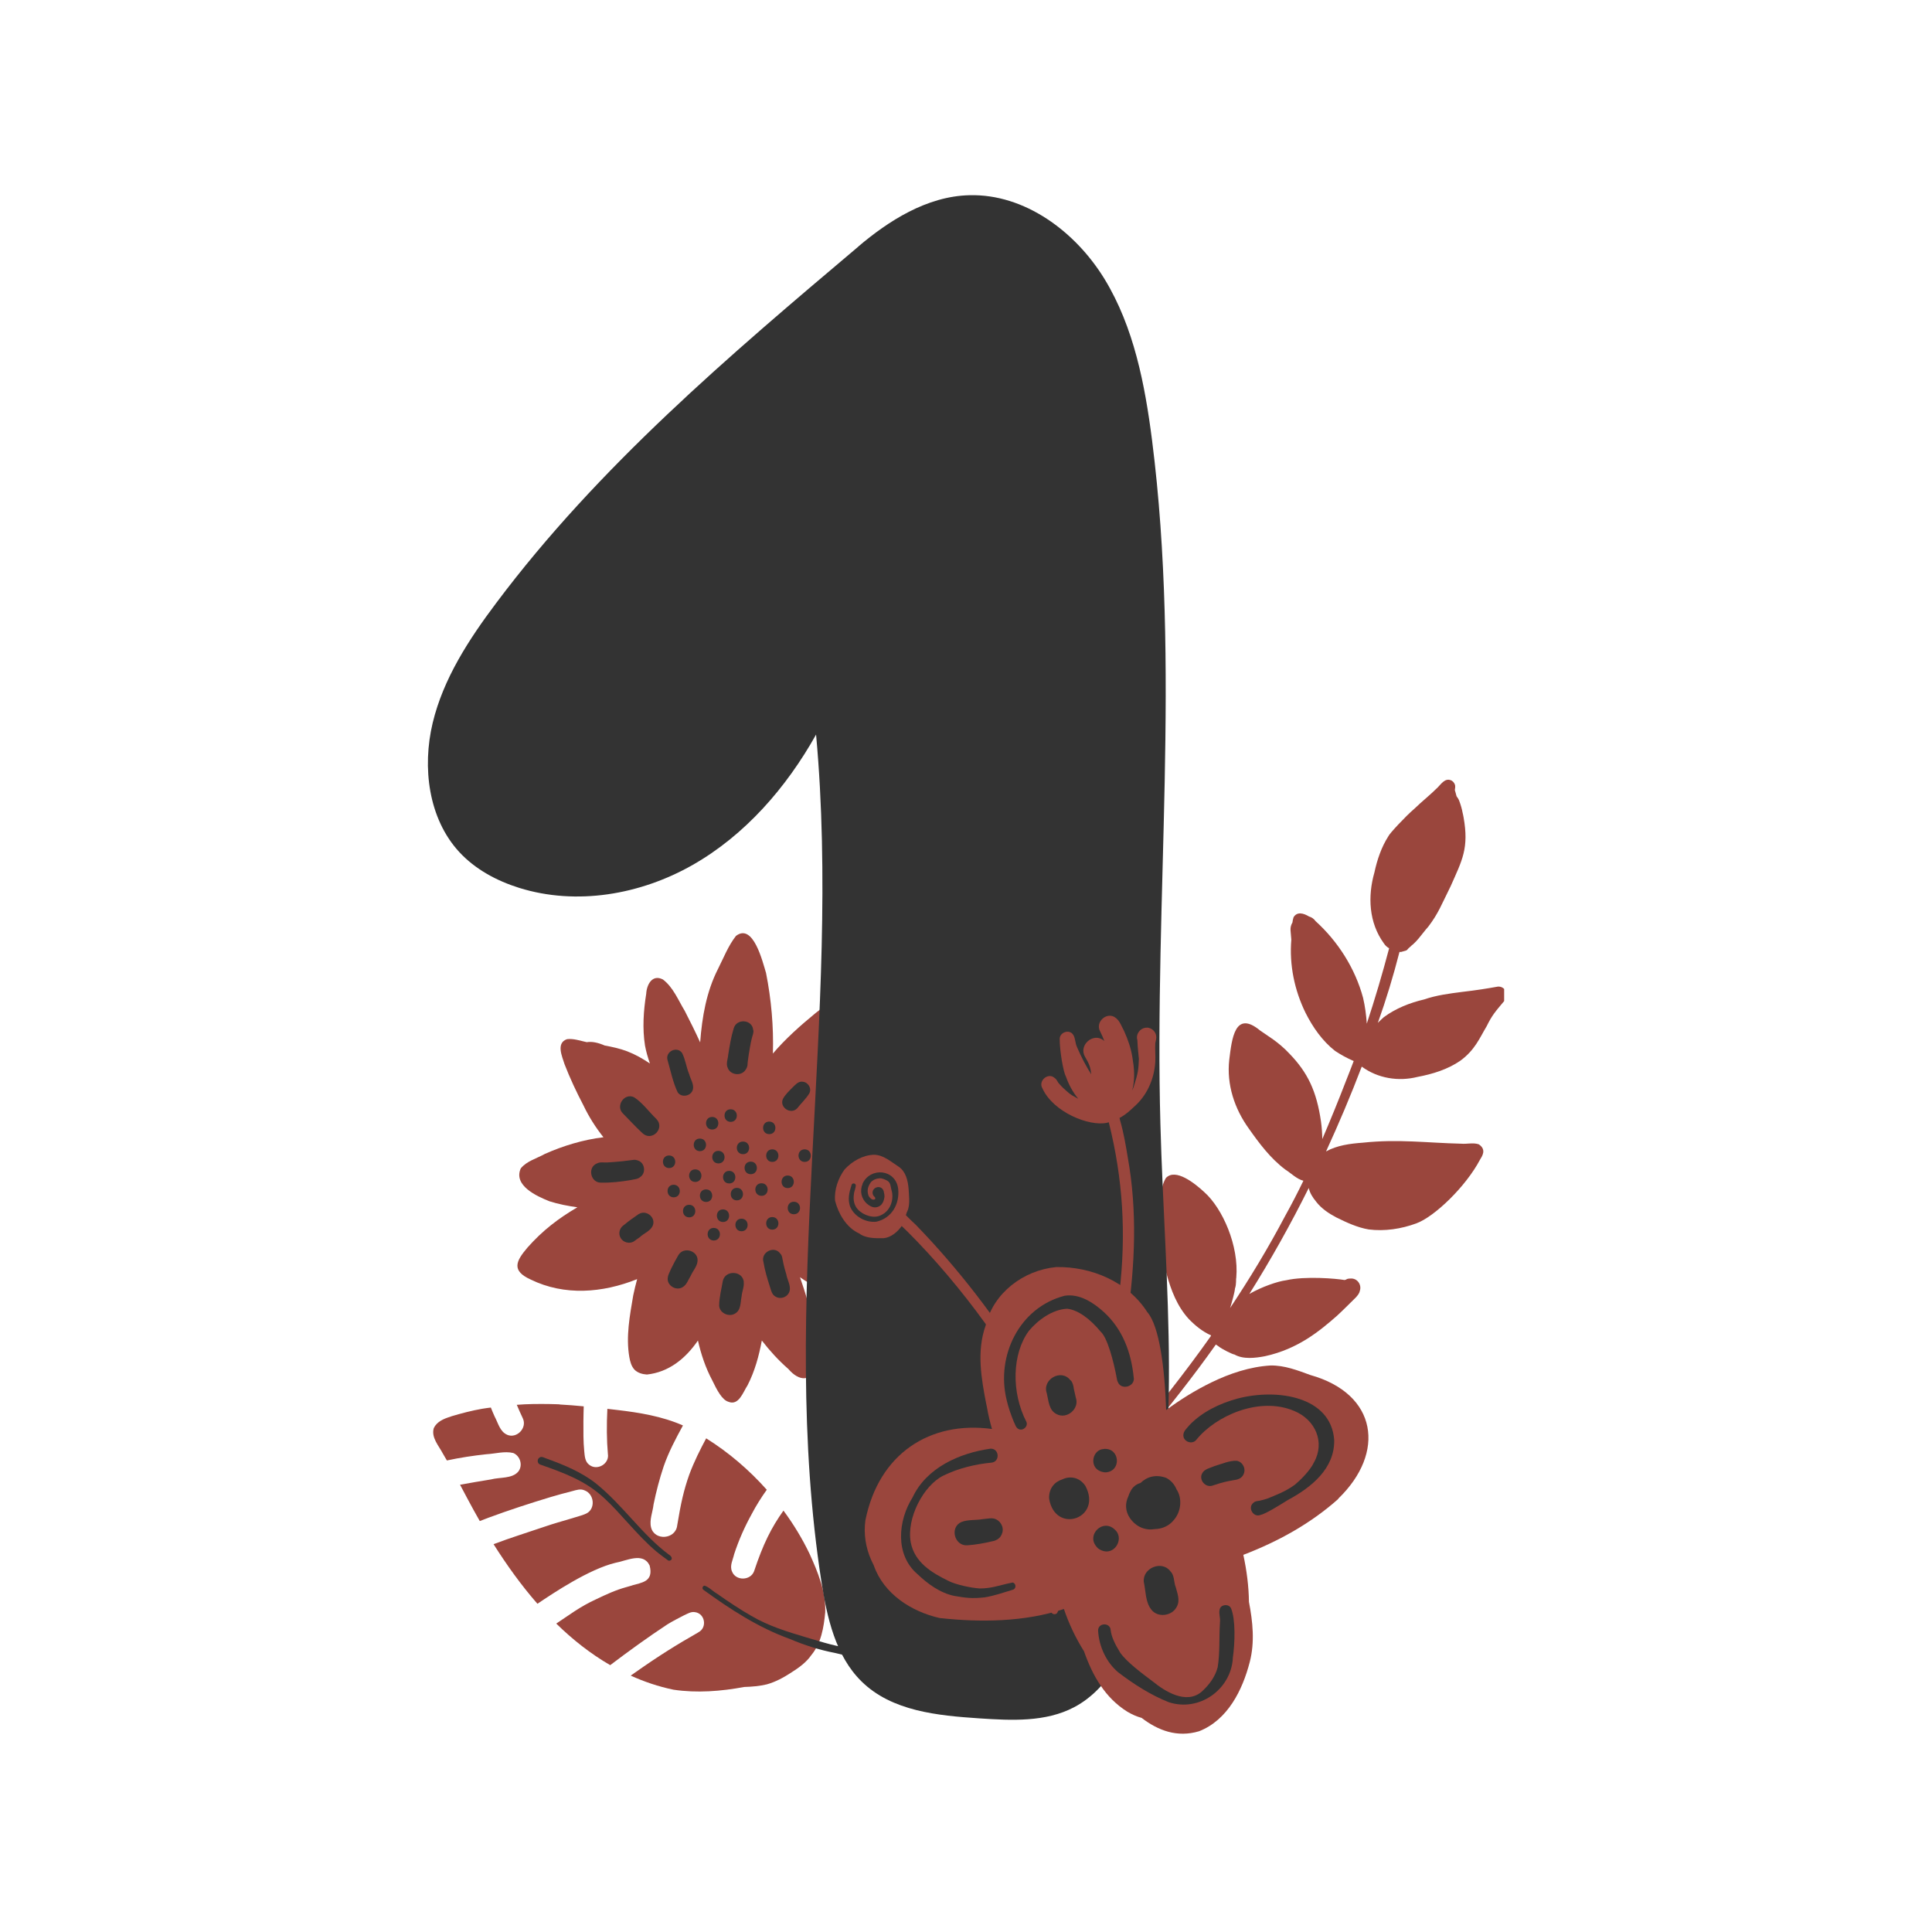 <svg xmlns="http://www.w3.org/2000/svg" xmlns:xlink="http://www.w3.org/1999/xlink" width="100" zoomAndPan="magnify" viewBox="0 0 75 75" height="100" preserveAspectRatio="xMidYMid meet"><defs><clipPath id="a18a93869f"><path d="M 41 30 L 58.391 30 L 58.391 59 L 41 59 Z M 41 30 " clip-rule="nonzero"></path></clipPath><clipPath id="ca1023a600"><path d="M 16.391 54 L 33 54 L 33 66 L 16.391 66 Z M 16.391 54 " clip-rule="nonzero"></path></clipPath><clipPath id="32d78efa30"><path d="M 16.391 7.5 L 46 7.5 L 46 67 L 16.391 67 Z M 16.391 7.5 " clip-rule="nonzero"></path></clipPath><clipPath id="18f019f0fb"><path d="M 33 49 L 54 49 L 54 67.5 L 33 67.5 Z M 33 49 " clip-rule="nonzero"></path></clipPath></defs><path fill="#9a463d" d="M 36.809 46.133 C 36.055 45.621 35.27 45.141 34.422 44.809 C 34.672 44.59 34.902 44.352 35.109 44.09 C 35.754 43.254 36.762 41.195 34.742 41.895 C 34 42.027 33.27 42.223 32.566 42.488 C 32.66 42.305 32.742 42.113 32.812 41.914 C 33.109 40.988 33.148 40 33.148 39.031 C 33.164 38.766 32.973 38.48 32.68 38.559 C 32.266 38.781 32.121 38.98 31.664 39.324 C 31.074 39.809 30.496 40.32 30.004 40.898 C 30.035 39.852 29.941 38.797 29.738 37.773 C 29.602 37.324 29.238 35.82 28.57 36.332 C 28.27 36.715 28.09 37.184 27.871 37.617 C 27.422 38.5 27.254 39.48 27.18 40.465 C 26.992 40.051 26.789 39.645 26.582 39.242 C 26.328 38.824 26.133 38.324 25.734 38.023 C 25.32 37.809 25.105 38.223 25.086 38.578 C 24.98 39.242 24.934 39.922 25.039 40.59 C 25.082 40.82 25.148 41.051 25.23 41.285 C 24.953 41.098 24.664 40.934 24.348 40.812 C 24.062 40.703 23.77 40.641 23.473 40.586 C 23.23 40.48 22.988 40.422 22.777 40.457 C 22.523 40.402 22.266 40.309 22.012 40.34 C 21.578 40.488 21.82 41.004 21.914 41.309 C 22.125 41.855 22.375 42.387 22.645 42.902 C 22.859 43.352 23.121 43.766 23.426 44.148 C 22.637 44.242 21.852 44.484 21.156 44.793 C 20.844 44.969 20.445 45.07 20.215 45.359 C 19.922 46.023 20.832 46.434 21.328 46.633 C 21.684 46.746 22.047 46.816 22.414 46.867 C 21.684 47.293 21.059 47.77 20.477 48.43 C 20.027 48.957 19.844 49.328 20.602 49.672 C 21.914 50.312 23.387 50.195 24.734 49.656 C 24.68 49.863 24.625 50.07 24.582 50.285 C 24.449 51.074 24.293 51.883 24.43 52.68 C 24.461 52.855 24.508 53.035 24.629 53.168 C 24.754 53.297 24.938 53.348 25.113 53.359 C 25.945 53.27 26.598 52.762 27.094 52.039 C 27.215 52.574 27.387 53.09 27.648 53.582 C 27.836 53.973 28.031 54.34 28.27 54.414 C 28.68 54.586 28.844 54.043 29.02 53.777 C 29.301 53.23 29.461 52.641 29.574 52.039 C 29.883 52.438 30.223 52.812 30.605 53.145 C 31.027 53.637 31.512 53.66 31.711 52.977 C 31.867 52.125 31.547 51.277 31.336 50.461 C 31.254 50.164 31.156 49.871 31.055 49.582 C 32.051 50.285 33.297 50.59 34.52 50.453 C 35.125 50.348 35.895 50.363 36.309 49.852 C 36.438 49.637 36.316 49.41 36.16 49.246 C 35.887 48.91 35.605 48.578 35.297 48.27 C 35.125 48.102 34.941 47.93 34.754 47.77 C 35.023 47.715 35.293 47.645 35.555 47.551 C 35.941 47.402 36.348 47.277 36.695 47.043 C 36.859 46.926 37.016 46.758 37.012 46.547 C 37.012 46.383 36.949 46.219 36.809 46.129 Z M 36.809 46.133 " fill-opacity="1" fill-rule="nonzero"></path><path fill="#333333" d="M 26.988 45.395 C 26.672 45.395 26.672 45.879 26.988 45.883 C 27.309 45.883 27.309 45.395 26.988 45.395 Z M 26.988 45.395 " fill-opacity="1" fill-rule="nonzero"></path><path fill="#333333" d="M 28.844 44.316 C 28.523 44.316 28.523 44.801 28.844 44.805 C 29.16 44.805 29.16 44.32 28.844 44.316 Z M 28.844 44.316 " fill-opacity="1" fill-rule="nonzero"></path><path fill="#333333" d="M 29.562 45.934 C 29.242 45.934 29.242 46.418 29.562 46.422 C 29.879 46.422 29.879 45.934 29.562 45.934 Z M 29.562 45.934 " fill-opacity="1" fill-rule="nonzero"></path><path fill="#333333" d="M 28.066 46.949 C 27.75 46.949 27.75 47.434 28.066 47.438 C 28.383 47.438 28.383 46.953 28.066 46.949 Z M 28.066 46.949 " fill-opacity="1" fill-rule="nonzero"></path><path fill="#333333" d="M 28.309 45.453 C 27.988 45.453 27.988 45.941 28.309 45.941 C 28.625 45.941 28.625 45.457 28.309 45.453 Z M 28.309 45.453 " fill-opacity="1" fill-rule="nonzero"></path><path fill="#333333" d="M 26.754 46.77 C 26.434 46.77 26.434 47.254 26.754 47.258 C 27.07 47.258 27.07 46.773 26.754 46.77 Z M 26.754 46.77 " fill-opacity="1" fill-rule="nonzero"></path><path fill="#333333" d="M 28.785 47.309 C 28.469 47.309 28.469 47.793 28.785 47.797 C 29.102 47.797 29.102 47.309 28.785 47.309 Z M 28.785 47.309 " fill-opacity="1" fill-rule="nonzero"></path><path fill="#333333" d="M 30.578 45.633 C 30.262 45.633 30.262 46.121 30.578 46.121 C 30.895 46.121 30.895 45.637 30.578 45.633 Z M 30.578 45.633 " fill-opacity="1" fill-rule="nonzero"></path><path fill="#333333" d="M 29.98 44.617 C 29.664 44.617 29.664 45.102 29.98 45.105 C 30.297 45.105 30.297 44.621 29.98 44.617 Z M 29.98 44.617 " fill-opacity="1" fill-rule="nonzero"></path><path fill="#333333" d="M 27.168 44.199 C 26.852 44.199 26.852 44.684 27.168 44.688 C 27.488 44.688 27.488 44.199 27.168 44.199 Z M 27.168 44.199 " fill-opacity="1" fill-rule="nonzero"></path><path fill="#333333" d="M 28.363 43.062 C 28.047 43.062 28.047 43.547 28.363 43.551 C 28.684 43.551 28.684 43.066 28.363 43.062 Z M 28.363 43.062 " fill-opacity="1" fill-rule="nonzero"></path><path fill="#333333" d="M 29.863 43.539 C 29.543 43.539 29.543 44.027 29.863 44.027 C 30.18 44.027 30.18 43.543 29.863 43.539 Z M 29.863 43.539 " fill-opacity="1" fill-rule="nonzero"></path><path fill="#333333" d="M 29.145 45.094 C 28.824 45.094 28.824 45.582 29.145 45.582 C 29.461 45.582 29.461 45.098 29.145 45.094 Z M 29.145 45.094 " fill-opacity="1" fill-rule="nonzero"></path><path fill="#333333" d="M 29.98 47.246 C 29.664 47.246 29.664 47.734 29.98 47.734 C 30.297 47.734 30.297 47.25 29.98 47.246 Z M 29.98 47.246 " fill-opacity="1" fill-rule="nonzero"></path><path fill="#333333" d="M 30.816 46.652 C 30.5 46.652 30.5 47.137 30.816 47.137 C 31.137 47.137 31.137 46.652 30.816 46.652 Z M 30.816 46.652 " fill-opacity="1" fill-rule="nonzero"></path><path fill="#333333" d="M 31.238 44.617 C 30.918 44.617 30.918 45.102 31.238 45.105 C 31.555 45.105 31.555 44.621 31.238 44.617 Z M 31.238 44.617 " fill-opacity="1" fill-rule="nonzero"></path><path fill="#333333" d="M 28.605 46.113 C 28.289 46.113 28.289 46.598 28.605 46.598 C 28.922 46.598 28.922 46.113 28.605 46.113 Z M 28.605 46.113 " fill-opacity="1" fill-rule="nonzero"></path><path fill="#333333" d="M 27.707 47.668 C 27.391 47.668 27.391 48.152 27.707 48.156 C 28.027 48.156 28.027 47.668 27.707 47.668 Z M 27.707 47.668 " fill-opacity="1" fill-rule="nonzero"></path><path fill="#333333" d="M 26.152 45.992 C 25.836 45.992 25.836 46.477 26.152 46.48 C 26.469 46.48 26.469 45.996 26.152 45.992 Z M 26.152 45.992 " fill-opacity="1" fill-rule="nonzero"></path><path fill="#333333" d="M 27.41 46.172 C 27.09 46.172 27.09 46.656 27.41 46.66 C 27.727 46.66 27.727 46.176 27.41 46.172 Z M 27.41 46.172 " fill-opacity="1" fill-rule="nonzero"></path><path fill="#333333" d="M 27.887 44.676 C 27.57 44.676 27.57 45.16 27.887 45.164 C 28.207 45.164 28.207 44.68 27.887 44.676 Z M 27.887 44.676 " fill-opacity="1" fill-rule="nonzero"></path><path fill="#333333" d="M 27.648 43.359 C 27.328 43.359 27.328 43.848 27.648 43.848 C 27.965 43.848 27.965 43.363 27.648 43.359 Z M 27.648 43.359 " fill-opacity="1" fill-rule="nonzero"></path><path fill="#333333" d="M 25.973 44.855 C 25.656 44.855 25.656 45.34 25.973 45.344 C 26.293 45.344 26.293 44.859 25.973 44.855 Z M 25.973 44.855 " fill-opacity="1" fill-rule="nonzero"></path><path fill="#333333" d="M 24.82 45.074 C 24.754 45.043 24.691 45.023 24.621 45.023 C 24.625 45.023 24.625 45.023 24.629 45.023 C 24.625 45.023 24.625 45.023 24.621 45.023 C 24.598 45.023 24.574 45.027 24.551 45.031 C 24.301 45.062 24.395 45.051 24.172 45.078 C 23.98 45.094 23.789 45.117 23.594 45.125 C 23.457 45.137 23.309 45.098 23.184 45.16 C 22.793 45.305 22.918 45.918 23.332 45.91 C 23.719 45.918 24.098 45.875 24.473 45.812 C 24.602 45.781 24.754 45.781 24.855 45.691 C 25.07 45.547 25.043 45.195 24.82 45.074 Z M 24.82 45.074 " fill-opacity="1" fill-rule="nonzero"></path><path fill="#333333" d="M 25.48 43.438 C 25.191 43.16 24.945 42.809 24.613 42.594 C 24.234 42.414 23.883 42.938 24.184 43.227 C 24.434 43.477 24.672 43.742 24.934 43.984 C 25.301 44.34 25.832 43.801 25.48 43.438 Z M 25.48 43.438 " fill-opacity="1" fill-rule="nonzero"></path><path fill="#333333" d="M 26.754 41.699 C 26.641 41.434 26.609 41.125 26.477 40.875 C 26.277 40.594 25.816 40.824 25.914 41.152 C 26.035 41.57 26.121 42.016 26.309 42.406 C 26.461 42.629 26.836 42.547 26.898 42.293 C 26.945 42.086 26.805 41.895 26.754 41.699 Z M 26.754 41.699 " fill-opacity="1" fill-rule="nonzero"></path><path fill="#333333" d="M 29.238 39.98 C 29.203 39.566 28.582 39.527 28.48 39.93 C 28.379 40.258 28.324 40.602 28.27 40.941 C 28.258 41.109 28.172 41.293 28.25 41.453 C 28.34 41.715 28.719 41.781 28.902 41.582 C 28.973 41.504 29.023 41.406 29.02 41.301 C 29.023 41.234 29.035 41.164 29.043 41.102 C 29.051 41.055 29.062 40.965 29.07 40.914 C 29.105 40.715 29.133 40.512 29.184 40.312 C 29.207 40.203 29.27 40.09 29.242 39.98 Z M 29.238 39.98 " fill-opacity="1" fill-rule="nonzero"></path><path fill="#333333" d="M 31.129 41.988 C 30.973 41.988 30.875 42.113 30.77 42.211 C 30.637 42.348 30.484 42.488 30.395 42.656 C 30.242 42.984 30.695 43.285 30.945 43.027 C 31.098 42.828 31.297 42.652 31.422 42.434 C 31.523 42.234 31.348 41.984 31.129 41.992 Z M 31.129 41.988 " fill-opacity="1" fill-rule="nonzero"></path><path fill="#333333" d="M 33.418 43.594 C 33.18 43.457 32.938 43.637 32.707 43.707 C 32.469 43.824 32.176 43.887 31.996 44.086 C 31.711 44.422 32.148 44.918 32.523 44.691 C 32.867 44.492 33.391 44.312 33.457 44.242 C 33.684 44.094 33.652 43.723 33.418 43.598 Z M 33.418 43.594 " fill-opacity="1" fill-rule="nonzero"></path><path fill="#333333" d="M 33.668 46.609 C 33.461 46.438 33.152 46.453 32.902 46.375 C 32.652 46.336 32.41 46.184 32.156 46.199 C 31.719 46.238 31.68 46.898 32.102 47.004 C 32.449 47.113 32.812 47.184 33.172 47.246 C 33.613 47.398 33.98 46.984 33.668 46.609 Z M 33.668 46.609 " fill-opacity="1" fill-rule="nonzero"></path><path fill="#333333" d="M 33.34 48.844 C 33.25 48.59 32.977 48.461 32.797 48.273 C 32.652 48.148 32.508 48.023 32.352 47.91 C 32.27 47.848 32.184 47.762 32.07 47.762 C 31.633 47.68 31.418 48.316 31.809 48.527 C 31.887 48.586 32.188 48.836 32.469 49.09 C 32.637 49.25 32.852 49.461 33.102 49.332 C 33.293 49.266 33.391 49.039 33.34 48.844 Z M 33.34 48.844 " fill-opacity="1" fill-rule="nonzero"></path><path fill="#333333" d="M 28.875 49.77 C 28.836 49.328 28.172 49.289 28.062 49.715 C 28.008 50.035 27.918 50.363 27.918 50.688 C 27.934 50.973 28.297 51.141 28.535 50.992 C 28.773 50.855 28.738 50.562 28.789 50.328 C 28.801 50.141 28.895 49.953 28.871 49.77 Z M 28.875 49.77 " fill-opacity="1" fill-rule="nonzero"></path><path fill="#333333" d="M 26.328 48.734 C 26.141 49.059 25.926 49.484 25.926 49.582 C 25.863 49.891 26.242 50.133 26.504 49.965 C 26.664 49.871 26.719 49.672 26.816 49.523 C 26.891 49.344 27.043 49.188 27.074 48.992 C 27.152 48.566 26.539 48.359 26.328 48.734 Z M 26.328 48.734 " fill-opacity="1" fill-rule="nonzero"></path><path fill="#333333" d="M 24.801 47.125 C 24.602 47.262 24.402 47.402 24.215 47.559 C 24.207 47.566 24.199 47.57 24.195 47.574 C 24.047 47.68 23.996 47.898 24.094 48.059 C 24.191 48.23 24.43 48.297 24.602 48.195 C 24.676 48.137 24.754 48.086 24.832 48.031 C 25 47.867 25.273 47.785 25.352 47.547 C 25.445 47.238 25.074 46.957 24.801 47.129 Z M 24.801 47.125 " fill-opacity="1" fill-rule="nonzero"></path><path fill="#333333" d="M 30.535 49.508 C 30.48 49.328 30.43 49.148 30.395 48.965 C 30.367 48.863 30.371 48.742 30.293 48.668 C 30.062 48.336 29.523 48.609 29.637 48.992 C 29.691 49.32 29.785 49.633 29.887 49.949 C 29.934 50.094 29.965 50.262 30.109 50.336 C 30.277 50.441 30.52 50.375 30.617 50.203 C 30.742 49.977 30.582 49.734 30.531 49.508 Z M 30.535 49.508 " fill-opacity="1" fill-rule="nonzero"></path><g clip-path="url(#a18a93869f)"><path fill="#9a463d" d="M 48.648 55.945 C 48.633 55.941 48.621 55.938 48.605 55.934 C 48.242 55.785 47.883 55.629 47.508 55.516 C 46.859 55.293 46.047 55.316 45.52 55.457 C 45.125 55.535 44.738 55.668 44.375 55.84 C 45.355 54.652 46.312 53.449 47.199 52.195 C 47.23 52.215 47.262 52.234 47.289 52.254 C 47.426 52.371 47.859 52.582 47.922 52.582 C 48.262 52.777 48.734 52.719 49.105 52.648 C 50.402 52.367 51.254 51.645 51.898 51.082 C 52.148 50.852 52.391 50.605 52.633 50.367 C 52.695 50.297 52.766 50.219 52.785 50.121 C 52.875 49.879 52.691 49.609 52.422 49.633 C 52.492 49.633 52.469 49.633 52.422 49.633 C 52.367 49.633 52.285 49.641 52.258 49.672 C 52.238 49.68 52.219 49.684 52.199 49.691 C 51.875 49.633 50.668 49.531 49.93 49.699 C 49.594 49.742 48.984 49.953 48.5 50.23 C 49.336 48.898 50.105 47.523 50.805 46.117 C 50.848 46.312 50.961 46.492 51.09 46.645 C 51.09 46.648 51.09 46.652 51.094 46.652 C 51.301 46.918 51.582 47.105 51.871 47.258 C 52.273 47.457 52.691 47.652 53.133 47.727 C 53.754 47.805 54.395 47.707 54.98 47.492 C 55.688 47.234 56.902 46.062 57.449 45.027 C 57.531 44.887 57.723 44.633 57.406 44.422 C 57.191 44.348 56.949 44.418 56.723 44.398 C 55.383 44.367 54.297 44.211 52.902 44.359 C 52.414 44.395 51.902 44.461 51.477 44.699 C 51.973 43.617 52.438 42.523 52.863 41.406 C 53.488 41.863 54.285 41.992 55.031 41.805 C 55.613 41.695 56.199 41.516 56.691 41.176 C 57.262 40.758 57.438 40.293 57.711 39.84 C 57.922 39.41 58.043 39.277 58.406 38.844 C 58.602 38.637 58.43 38.27 58.141 38.301 C 57.703 38.379 57.34 38.438 56.742 38.508 C 56.258 38.57 55.75 38.637 55.289 38.797 C 54.723 38.93 54.184 39.145 53.723 39.484 C 53.645 39.551 53.566 39.629 53.488 39.707 C 53.812 38.801 54.09 37.883 54.328 36.953 C 54.348 36.953 54.371 36.957 54.395 36.953 C 54.738 36.863 54.527 36.914 54.797 36.715 C 54.742 36.75 54.688 36.785 54.629 36.82 C 54.973 36.633 55.191 36.254 55.449 35.969 C 55.844 35.449 55.957 35.117 56.316 34.398 C 56.758 33.398 57.031 32.934 56.816 31.73 C 56.801 31.664 56.793 31.594 56.773 31.527 C 56.762 31.445 56.703 31.234 56.652 31.102 C 56.629 31.035 56.59 30.969 56.543 30.91 C 56.52 30.832 56.504 30.75 56.477 30.672 C 56.488 30.617 56.5 30.508 56.48 30.461 C 56.453 30.383 56.391 30.309 56.309 30.285 C 56.098 30.207 55.949 30.426 55.82 30.559 C 55.531 30.852 55.199 31.109 54.906 31.395 C 54.578 31.672 53.93 32.367 53.895 32.465 C 53.625 32.887 53.461 33.375 53.355 33.867 C 53.09 34.793 53.137 35.816 53.719 36.617 C 53.777 36.707 53.848 36.77 53.926 36.812 C 53.664 37.805 53.375 38.781 53.059 39.738 C 53.035 39.398 52.992 39.066 52.914 38.734 C 52.609 37.598 51.941 36.547 51.07 35.758 C 51.004 35.664 50.914 35.605 50.816 35.578 C 50.609 35.453 50.355 35.375 50.215 35.609 C 50.191 35.684 50.18 35.75 50.172 35.812 C 50.121 35.898 50.09 36 50.098 36.113 C 50.109 36.234 50.117 36.355 50.129 36.477 C 50.047 37.453 50.25 38.438 50.68 39.316 C 50.961 39.875 51.332 40.41 51.828 40.797 C 52.043 40.941 52.273 41.066 52.512 41.172 C 52.523 41.176 52.535 41.18 52.551 41.188 C 52.453 41.445 52.355 41.703 52.254 41.953 C 51.961 42.715 51.652 43.469 51.332 44.219 C 51.328 43.992 51.312 43.766 51.281 43.539 C 51.109 42.355 50.766 41.637 50.055 40.902 C 49.625 40.441 49.195 40.203 48.922 40.008 C 47.934 39.188 47.82 40.332 47.719 41.145 C 47.613 42.102 47.922 43.039 48.48 43.812 C 48.887 44.391 49.324 44.973 49.895 45.402 C 50.113 45.539 50.34 45.773 50.598 45.836 C 50.375 46.297 50.137 46.758 49.887 47.207 C 49.227 48.457 48.512 49.637 47.75 50.781 C 47.754 50.766 47.762 50.75 47.766 50.734 C 47.824 50.543 47.93 50.172 47.941 50.023 C 48.004 49.84 47.973 49.66 47.992 49.605 C 48.102 48.359 47.457 46.906 46.75 46.277 C 46.387 45.941 45.637 45.336 45.262 45.727 C 45.02 46.121 45.047 46.715 45.004 47.168 C 44.965 47.941 45.059 48.707 45.285 49.449 C 45.457 50.082 45.699 50.715 46.152 51.207 C 46.395 51.457 46.684 51.695 47.008 51.836 C 47.008 51.84 47.008 51.844 47.008 51.848 C 47.008 51.852 47.008 51.859 47.008 51.863 C 45.988 53.305 44.887 54.695 43.715 56.086 C 43.977 55.395 44.168 54.586 43.887 53.637 C 43.727 53.051 43.48 52.488 43.152 51.977 C 42.773 51.457 42.594 51.328 42.387 51.043 C 42.207 50.754 41.812 50.461 41.582 50.867 C 41.484 51.133 41.535 51.078 41.457 51.414 C 41.297 51.996 41.176 52.598 41.156 53.203 C 41.105 54.16 41.336 55.129 41.918 55.902 C 42.23 56.277 42.621 56.641 43.074 56.844 C 42.699 57.289 42.32 57.73 41.93 58.164 C 41.852 58.258 41.711 58.352 41.781 58.488 C 41.98 58.789 42.223 58.332 42.379 58.199 C 42.691 57.848 42.992 57.488 43.293 57.129 C 43.305 57.145 43.312 57.156 43.324 57.168 C 43.516 57.32 43.516 57.312 43.734 57.473 C 43.816 57.551 43.922 57.609 44.012 57.676 C 44.105 57.734 44.199 57.797 44.297 57.848 C 44.273 57.836 44.25 57.816 44.23 57.801 C 44.656 58.109 45.469 58.184 45.711 58.113 C 46.547 57.945 46.82 57.773 47.543 57.355 C 48.059 57.043 48.461 56.691 48.684 56.469 C 48.883 56.352 48.863 56.027 48.645 55.938 Z M 48.648 55.945 " fill-opacity="1" fill-rule="nonzero"></path></g><g clip-path="url(#ca1023a600)"><path fill="#9a463d" d="M 19.68 55.695 C 20.055 55.863 20.473 55.438 20.297 55.062 C 20.207 54.867 20.125 54.691 20.062 54.535 C 20.473 54.5 20.887 54.5 21.301 54.504 C 21.445 54.512 21.727 54.508 21.742 54.523 C 22.027 54.539 22.348 54.562 22.66 54.594 C 22.656 54.789 22.648 54.984 22.648 55.18 C 22.648 55.562 22.641 55.953 22.68 56.332 C 22.699 56.523 22.707 56.746 22.879 56.867 C 23.184 57.105 23.664 56.824 23.598 56.441 C 23.551 55.906 23.547 55.316 23.578 54.691 C 23.734 54.711 23.863 54.723 23.949 54.734 C 24.824 54.836 25.703 54.98 26.512 55.336 C 26.23 55.852 25.957 56.367 25.766 56.918 C 25.602 57.406 25.473 57.902 25.371 58.402 C 25.34 58.695 25.203 59 25.273 59.289 C 25.402 59.828 26.23 59.762 26.289 59.215 C 26.434 58.332 26.547 57.84 26.758 57.242 C 26.945 56.738 27.188 56.258 27.414 55.836 C 28.289 56.383 29.078 57.059 29.766 57.832 C 29.551 58.133 29.352 58.449 29.18 58.777 C 28.906 59.273 28.676 59.793 28.5 60.332 C 28.453 60.551 28.316 60.781 28.418 61.008 C 28.562 61.375 29.133 61.367 29.273 60.996 C 29.625 59.938 29.941 59.305 30.414 58.641 C 30.801 59.164 31.145 59.73 31.426 60.316 C 31.75 61.027 32.066 61.797 32.035 62.59 C 31.98 63.172 31.879 63.789 31.496 64.25 C 31.297 64.539 31.004 64.746 30.707 64.934 C 30.414 65.125 30.105 65.293 29.766 65.387 C 29.488 65.453 29.191 65.48 28.891 65.488 C 27.992 65.656 27.055 65.73 26.145 65.594 C 25.562 65.473 25.008 65.285 24.484 65.047 C 24.539 65.012 24.59 64.973 24.645 64.934 C 25.594 64.266 26.262 63.852 27.105 63.371 C 27.109 63.367 27.109 63.367 27.113 63.363 C 27.461 63.188 27.375 62.629 26.969 62.582 C 26.82 62.559 26.691 62.645 26.559 62.703 C 26.336 62.82 26.113 62.93 25.902 63.062 C 25.148 63.559 24.41 64.094 23.688 64.641 C 22.926 64.199 22.227 63.648 21.594 63.027 C 22.094 62.699 22.508 62.371 23.152 62.078 C 23.527 61.898 23.906 61.723 24.309 61.613 C 24.395 61.59 24.48 61.562 24.566 61.539 C 24.555 61.543 24.539 61.543 24.527 61.547 C 24.902 61.434 25.383 61.414 25.219 60.773 C 24.965 60.238 24.316 60.594 23.891 60.668 C 22.871 60.914 21.508 61.824 20.863 62.258 C 20.234 61.539 19.672 60.754 19.16 59.945 C 19.824 59.691 20.504 59.484 21.176 59.254 C 21.734 59.062 22.617 58.84 22.77 58.75 C 23.125 58.566 23.07 58 22.699 57.859 C 22.543 57.785 22.379 57.84 22.223 57.883 C 21.941 57.957 21.664 58.027 21.383 58.113 C 20.57 58.359 19.762 58.621 18.961 58.918 C 18.852 58.961 18.738 59.004 18.625 59.047 C 18.457 58.754 18.297 58.461 18.141 58.168 C 18.035 57.973 17.945 57.801 17.859 57.637 C 18.238 57.566 18.648 57.5 19.066 57.43 C 19.402 57.34 19.883 57.41 20.121 57.125 C 20.305 56.891 20.199 56.52 19.926 56.406 C 19.59 56.324 19.227 56.434 18.883 56.453 C 18.367 56.508 17.855 56.586 17.348 56.695 C 17.297 56.613 17.246 56.523 17.191 56.426 C 17.035 56.125 16.73 55.801 16.84 55.438 C 16.957 55.191 17.227 55.074 17.473 55 C 17.496 54.988 17.504 54.988 17.504 54.992 C 17.508 54.988 17.516 54.98 17.523 54.98 C 17.918 54.863 18.316 54.758 18.719 54.688 C 18.832 54.672 18.941 54.652 19.055 54.641 C 19.102 54.758 19.148 54.875 19.203 54.992 C 19.336 55.238 19.406 55.574 19.684 55.695 Z M 19.68 55.695 " fill-opacity="1" fill-rule="nonzero"></path></g><path fill="#333333" d="M 20.961 56.574 C 20.844 56.621 20.844 56.809 20.965 56.852 C 21.906 57.18 22.738 57.488 23.449 58.152 C 24.078 58.723 24.746 59.613 25.473 60.223 C 25.617 60.344 25.773 60.453 25.922 60.566 C 25.945 60.586 25.973 60.59 25.996 60.586 C 26.137 60.547 26.074 60.41 25.973 60.355 C 24.918 59.57 24.199 58.449 23.133 57.586 C 22.57 57.145 21.895 56.867 21.227 56.625 C 21.137 56.598 21.047 56.531 20.957 56.57 Z M 20.961 56.574 " fill-opacity="1" fill-rule="nonzero"></path><path fill="#333333" d="M 27.305 61.715 C 28.348 62.473 29.434 63.18 30.652 63.621 C 31.223 63.863 31.809 64.051 32.418 64.168 C 32.805 64.262 33.203 64.359 33.602 64.34 C 33.723 64.312 33.754 64.141 33.652 64.07 C 33.539 64.012 33.391 64.043 33.262 64.02 C 32.508 63.945 31.941 63.75 31.297 63.562 C 30.562 63.344 29.824 63.117 29.164 62.727 C 28.812 62.531 28.23 62.148 27.824 61.859 C 27.66 61.766 27.52 61.605 27.348 61.555 C 27.27 61.566 27.242 61.668 27.305 61.715 Z M 27.305 61.715 " fill-opacity="1" fill-rule="nonzero"></path><g clip-path="url(#32d78efa30)"><path fill="#333333" d="M 33.324 9.57 C 28.297 13.816 23.227 18.117 19.262 23.41 C 18.203 24.82 17.211 26.34 16.797 28.062 C 16.383 29.789 16.633 31.773 17.82 33.066 C 18.449 33.75 19.285 34.195 20.16 34.469 C 22.383 35.16 24.855 34.734 26.887 33.578 C 28.918 32.422 30.523 30.582 31.68 28.516 C 32.68 39.445 30.203 50.551 31.887 61.395 C 32.105 62.801 32.441 64.289 33.445 65.273 C 34.621 66.43 36.395 66.598 38.02 66.707 C 39.266 66.789 40.586 66.859 41.699 66.273 C 43.145 65.508 43.875 63.832 44.324 62.23 C 46.004 56.246 45.215 49.879 45.047 43.652 C 44.805 34.797 45.84 25.883 44.723 17.094 C 44.445 14.918 44.016 12.703 42.883 10.84 C 41.75 8.984 39.777 7.523 37.633 7.578 C 35.965 7.617 34.473 8.594 33.324 9.566 Z M 33.324 9.57 " fill-opacity="1" fill-rule="nonzero"></path></g><path fill="#9a463d" d="M 44.52 39.895 C 44.277 39.887 44.078 40.141 44.152 40.375 C 44.152 40.375 44.152 40.375 44.152 40.379 C 44.152 40.398 44.152 40.414 44.156 40.438 C 44.164 40.66 44.191 40.883 44.211 41.105 C 44.195 41.496 44.191 41.625 44.008 42.195 C 43.988 42.246 43.969 42.289 43.945 42.332 C 43.957 42.297 43.969 42.258 43.977 42.223 C 44.062 41.836 44.027 41.441 43.961 41.055 C 43.906 40.695 43.785 40.352 43.637 40.023 C 43.543 39.855 43.48 39.648 43.324 39.523 C 42.992 39.238 42.492 39.668 42.711 40.047 C 42.773 40.168 42.824 40.289 42.871 40.418 C 42.863 40.41 42.859 40.402 42.852 40.398 C 42.453 40.055 41.855 40.57 42.121 41.023 C 42.305 41.336 42.332 41.449 42.363 41.707 C 42.18 41.422 41.977 41.043 41.809 40.648 C 41.809 40.645 41.809 40.641 41.805 40.637 C 41.734 40.484 41.75 40.305 41.66 40.168 C 41.516 39.941 41.129 40.07 41.137 40.34 C 41.137 40.793 41.277 41.613 41.375 41.781 C 41.484 42.098 41.645 42.398 41.859 42.656 C 41.777 42.613 41.695 42.566 41.609 42.516 C 41.586 42.5 41.547 42.473 41.52 42.453 C 41.363 42.324 41.211 42.188 41.086 42.035 C 41.039 41.965 41.008 41.887 40.938 41.844 C 40.688 41.621 40.293 41.957 40.465 42.246 C 40.887 43.18 42.289 43.738 42.973 43.586 C 43 43.578 43.02 43.57 43.043 43.566 C 43.59 45.762 43.727 47.879 43.453 50.203 C 43.191 53.008 42.551 55.738 41.875 58.57 C 41.641 59.578 41.355 60.574 41.07 61.57 C 40.984 61.875 40.887 62.18 40.801 62.484 C 40.789 62.52 40.797 62.559 40.812 62.59 C 40.855 62.672 40.973 62.688 41.035 62.621 C 41.129 62.461 41.145 62.254 41.207 62.078 C 41.391 61.469 41.57 60.863 41.746 60.254 C 42.613 57.27 43.395 54.25 43.766 51.156 C 44.062 49.094 44.152 46.996 43.781 44.938 C 43.703 44.461 43.621 43.98 43.488 43.516 C 43.477 43.477 43.465 43.438 43.461 43.398 C 43.699 43.273 43.879 43.105 44.125 42.871 C 44.566 42.438 44.809 41.84 44.848 41.227 C 44.863 40.98 44.832 40.734 44.848 40.492 C 44.863 40.422 44.883 40.348 44.887 40.273 C 44.895 40.07 44.715 39.891 44.516 39.891 Z M 44.52 39.895 " fill-opacity="1" fill-rule="nonzero"></path><path fill="#9a463d" d="M 33.922 44.828 C 33.492 44.84 33.078 45.082 32.789 45.395 C 32.539 45.734 32.379 46.188 32.418 46.613 C 32.543 47.109 32.848 47.637 33.32 47.867 C 33.328 47.867 33.336 47.871 33.344 47.875 C 33.609 48.082 33.992 48.07 34.312 48.066 C 34.598 48.031 34.836 47.828 35.004 47.594 C 35.09 47.676 35.176 47.758 35.25 47.832 C 37.305 49.891 39.414 52.73 40.676 55.441 C 41.168 56.418 41.594 57.43 41.977 58.453 C 42.18 58.953 42.332 59.48 42.551 59.965 C 42.66 60.082 42.879 59.949 42.809 59.797 C 42.012 57.496 41.09 55.227 39.852 53.121 C 38.75 51.254 37.176 49.219 35.559 47.555 C 35.426 47.434 35.297 47.305 35.168 47.176 C 35.168 47.164 35.172 47.152 35.176 47.145 C 35.184 47.117 35.191 47.094 35.199 47.07 C 35.223 47.023 35.242 46.973 35.258 46.926 C 35.324 46.676 35.285 46.414 35.273 46.16 C 35.246 45.844 35.172 45.492 34.895 45.297 C 34.598 45.109 34.297 44.828 33.926 44.828 Z M 33.922 44.828 " fill-opacity="1" fill-rule="nonzero"></path><path fill="#333333" d="M 33.488 45.953 C 33.363 46.246 33.445 46.535 33.648 46.723 C 33.75 46.809 33.875 46.887 34.012 46.867 C 34.281 46.824 34.324 46.562 34.336 46.445 C 34.336 46.371 34.324 46.344 34.32 46.32 C 34.32 46.32 34.32 46.32 34.32 46.312 C 34.32 46.301 34.316 46.293 34.312 46.293 C 34.312 46.258 34.305 46.227 34.285 46.195 C 34.176 45.984 33.844 46.094 33.875 46.328 C 33.883 46.387 33.918 46.441 33.965 46.473 C 33.965 46.484 33.969 46.492 33.977 46.504 C 33.977 46.504 33.977 46.504 33.977 46.512 C 33.977 46.512 33.977 46.527 33.973 46.543 C 33.973 46.547 33.969 46.555 33.965 46.555 C 33.965 46.555 33.965 46.559 33.961 46.559 C 33.961 46.559 33.957 46.559 33.953 46.562 C 33.898 46.574 33.91 46.574 33.852 46.559 C 33.852 46.559 33.852 46.559 33.848 46.559 C 33.773 46.512 33.73 46.445 33.719 46.422 C 33.645 46.223 33.688 46.059 33.812 45.887 C 33.82 45.879 33.832 45.871 33.836 45.863 C 33.875 45.832 33.887 45.824 33.918 45.805 C 34 45.762 34.055 45.75 34.148 45.742 C 34.227 45.73 34.383 45.797 34.445 45.836 C 34.59 45.926 34.559 46.047 34.625 46.262 C 34.695 46.613 34.551 47.008 34.211 47.168 C 33.93 47.32 33.523 47.184 33.305 46.953 C 33.152 46.789 33.117 46.566 33.148 46.367 C 33.156 46.234 33.234 46.102 33.219 45.996 C 33.191 45.922 33.082 45.922 33.059 45.996 C 32.961 46.301 32.906 46.543 32.996 46.828 C 33.152 47.219 33.602 47.473 34.02 47.426 C 34.598 47.297 34.934 46.762 34.867 46.145 C 34.766 45.379 33.789 45.297 33.484 45.949 Z M 33.488 45.953 " fill-opacity="1" fill-rule="nonzero"></path><path fill="#9a463d" d="M 38.297 54.574 C 38.297 54.574 38.301 54.598 38.305 54.609 C 38.305 54.602 38.301 54.594 38.301 54.586 C 38.301 54.582 38.301 54.582 38.301 54.574 Z M 38.297 54.574 " fill-opacity="1" fill-rule="nonzero"></path><g clip-path="url(#18f019f0fb)"><path fill="#9a463d" d="M 51.949 58.18 C 53.805 56.391 53.469 54.109 50.871 53.379 C 50.367 53.195 49.867 53 49.324 53.008 C 48.523 53.055 47.734 53.32 47.02 53.668 C 46.402 53.969 45.82 54.332 45.27 54.738 C 45.215 53.094 45.004 51.469 44.539 50.938 C 43.785 49.758 42.363 49.16 40.996 49.188 C 39.73 49.309 38.555 50.195 38.262 51.457 C 37.902 52.469 38.098 53.539 38.297 54.559 C 38.297 54.566 38.297 54.57 38.301 54.574 C 38.293 54.531 38.285 54.488 38.277 54.445 C 38.285 54.492 38.293 54.539 38.305 54.586 C 38.367 54.879 38.344 54.781 38.309 54.609 C 38.359 54.898 38.426 55.188 38.508 55.473 C 36.098 55.145 34.109 56.438 33.594 59.023 C 33.523 59.543 33.605 60.078 33.82 60.559 C 33.852 60.629 33.887 60.699 33.922 60.773 C 34.305 61.875 35.383 62.566 36.48 62.812 C 38.051 62.984 39.773 62.969 41.301 62.461 C 41.496 63.039 41.758 63.59 42.082 64.105 C 42.41 65.047 42.902 65.91 43.758 66.445 C 43.941 66.555 44.129 66.637 44.316 66.688 C 44.961 67.18 45.699 67.461 46.547 67.207 C 47.656 66.773 48.234 65.613 48.516 64.516 C 48.715 63.75 48.633 62.957 48.484 62.184 C 48.477 61.574 48.395 60.957 48.266 60.359 C 49.609 59.844 50.871 59.152 51.953 58.188 Z M 51.949 58.18 " fill-opacity="1" fill-rule="nonzero"></path></g><path fill="#333333" d="M 42.133 57.68 C 41.895 57.328 41.52 57.293 41.238 57.43 C 40.949 57.52 40.707 57.773 40.727 58.18 C 40.961 59.578 42.812 58.949 42.133 57.68 Z M 42.133 57.68 " fill-opacity="1" fill-rule="nonzero"></path><path fill="#333333" d="M 45.672 57.816 C 45.598 57.633 45.469 57.477 45.273 57.371 C 44.855 57.219 44.512 57.336 44.273 57.57 C 44.113 57.613 43.969 57.719 43.883 57.898 C 43.848 57.961 43.82 58.027 43.801 58.09 C 43.676 58.348 43.676 58.652 43.859 58.926 C 44.117 59.301 44.496 59.418 44.828 59.359 C 45.109 59.355 45.391 59.234 45.57 59.004 C 45.855 58.68 45.902 58.156 45.672 57.816 Z M 45.672 57.816 " fill-opacity="1" fill-rule="nonzero"></path><path fill="#333333" d="M 43.273 59.375 C 42.816 58.941 42.18 59.57 42.551 60.023 C 42.621 60.125 42.73 60.184 42.848 60.215 C 43.32 60.328 43.641 59.688 43.273 59.375 Z M 43.273 59.375 " fill-opacity="1" fill-rule="nonzero"></path><path fill="#333333" d="M 42.883 56.242 C 42.883 56.242 42.863 56.246 42.852 56.25 C 42.418 56.266 42.277 56.906 42.68 57.098 C 42.723 57.117 42.75 57.129 42.77 57.133 C 42.82 57.148 42.879 57.16 42.934 57.156 C 43.535 57.109 43.48 56.223 42.879 56.246 Z M 42.883 56.242 " fill-opacity="1" fill-rule="nonzero"></path><path fill="#333333" d="M 39.309 61.434 C 38.82 61.527 38.523 61.664 38.035 61.664 C 37.676 61.641 37.102 61.512 36.836 61.379 C 36.172 61.055 35.508 60.66 35.355 59.875 C 35.184 58.934 35.848 57.668 36.617 57.285 C 37.215 56.988 37.898 56.836 38.477 56.781 C 38.832 56.758 38.801 56.219 38.445 56.238 C 37.242 56.41 35.965 56.977 35.426 58.129 C 34.859 59.027 34.738 60.355 35.613 61.105 C 36.016 61.488 36.496 61.84 37.047 61.953 C 37.48 62.027 37.723 62.066 38.234 62.008 C 38.609 61.945 38.965 61.82 39.324 61.711 C 39.461 61.668 39.449 61.461 39.309 61.434 Z M 39.309 61.434 " fill-opacity="1" fill-rule="nonzero"></path><path fill="#333333" d="M 47.855 64.383 C 47.945 63.762 47.965 62.867 47.793 62.445 C 47.723 62.266 47.441 62.266 47.359 62.438 C 47.293 62.609 47.383 62.797 47.359 62.977 C 47.32 63.613 47.363 64.141 47.27 64.723 C 47.172 65.105 46.918 65.434 46.629 65.688 C 46.031 66.172 45.211 65.648 44.77 65.289 C 44.316 64.949 43.746 64.523 43.488 64.16 C 43.273 63.812 43.141 63.523 43.117 63.285 C 43.098 62.965 42.609 62.992 42.629 63.312 C 42.664 63.914 42.941 64.52 43.402 64.914 C 44.004 65.375 44.664 65.797 45.367 66.078 C 46.555 66.469 47.781 65.59 47.859 64.379 Z M 47.855 64.383 " fill-opacity="1" fill-rule="nonzero"></path><path fill="#333333" d="M 51.793 55.895 C 51.668 54.211 49.582 53.887 48.039 54.293 C 47.352 54.48 46.68 54.801 46.18 55.316 C 46.082 55.441 45.93 55.555 45.938 55.727 C 45.945 55.969 46.277 56.086 46.434 55.902 C 47.184 54.961 48.891 54.199 50.242 54.773 C 51.07 55.117 51.445 55.992 51.008 56.77 C 50.859 57.09 50.461 57.477 50.266 57.637 C 49.887 57.914 49.504 58.047 49.207 58.172 C 49.105 58.207 49 58.234 48.895 58.258 C 48.812 58.27 48.723 58.273 48.66 58.336 C 48.422 58.516 48.648 58.918 48.926 58.812 C 49.125 58.773 49.656 58.441 49.996 58.23 C 50.926 57.73 51.82 56.996 51.793 55.895 Z M 51.793 55.895 " fill-opacity="1" fill-rule="nonzero"></path><path fill="#333333" d="M 44.012 53.488 C 43.918 52.516 43.586 51.605 42.852 50.934 C 42.441 50.562 41.902 50.211 41.328 50.301 C 39.574 50.754 38.664 52.625 39.074 54.332 C 39.141 54.629 39.242 54.914 39.355 55.191 C 39.406 55.285 39.43 55.418 39.535 55.473 C 39.703 55.562 39.914 55.383 39.848 55.203 C 39.25 54.047 39.289 52.551 39.938 51.668 C 40.297 51.234 40.867 50.828 41.43 50.805 C 41.844 50.852 42.309 51.188 42.727 51.695 C 42.984 51.918 43.23 52.824 43.363 53.559 C 43.352 53.488 43.363 53.602 43.395 53.652 C 43.523 53.973 44.047 53.84 44.016 53.492 Z M 44.012 53.488 " fill-opacity="1" fill-rule="nonzero"></path><path fill="#333333" d="M 38.898 59.531 C 38.984 59.328 38.871 59.086 38.684 58.988 C 38.52 58.898 38.328 58.961 38.152 58.973 C 37.883 59.02 37.582 58.984 37.328 59.082 C 36.852 59.281 37.051 60.031 37.559 59.988 C 37.879 59.965 38.191 59.91 38.5 59.836 C 38.473 59.836 38.805 59.824 38.898 59.531 Z M 38.898 59.531 " fill-opacity="1" fill-rule="nonzero"></path><path fill="#333333" d="M 41.762 54.254 C 41.742 54.176 41.695 53.949 41.691 53.934 C 41.688 53.918 41.684 53.898 41.68 53.879 C 41.688 53.902 41.68 53.867 41.668 53.809 C 41.668 53.801 41.668 53.793 41.664 53.789 C 41.664 53.793 41.664 53.797 41.668 53.805 C 41.648 53.723 41.609 53.609 41.551 53.578 C 41.199 53.121 40.445 53.547 40.637 54.09 C 40.707 54.375 40.715 54.75 41.016 54.895 C 41.418 55.113 41.918 54.684 41.762 54.254 Z M 41.762 54.254 " fill-opacity="1" fill-rule="nonzero"></path><path fill="#333333" d="M 48.012 56.707 C 47.719 56.695 47.434 56.832 47.152 56.91 C 46.988 56.988 46.762 57.016 46.668 57.195 C 46.527 57.449 46.801 57.77 47.078 57.668 C 47.469 57.535 47.664 57.5 47.883 57.461 C 48.035 57.445 48.199 57.395 48.27 57.242 C 48.383 57.027 48.246 56.75 48.012 56.707 Z M 48.012 56.707 " fill-opacity="1" fill-rule="nonzero"></path><path fill="#333333" d="M 45.629 61.582 C 45.566 61.387 45.59 61.148 45.434 60.996 C 45.105 60.559 44.348 60.867 44.402 61.41 C 44.48 61.762 44.461 62.184 44.688 62.477 C 44.934 62.816 45.512 62.738 45.688 62.363 C 45.82 62.105 45.699 61.84 45.633 61.582 Z M 45.629 61.582 " fill-opacity="1" fill-rule="nonzero"></path></svg>